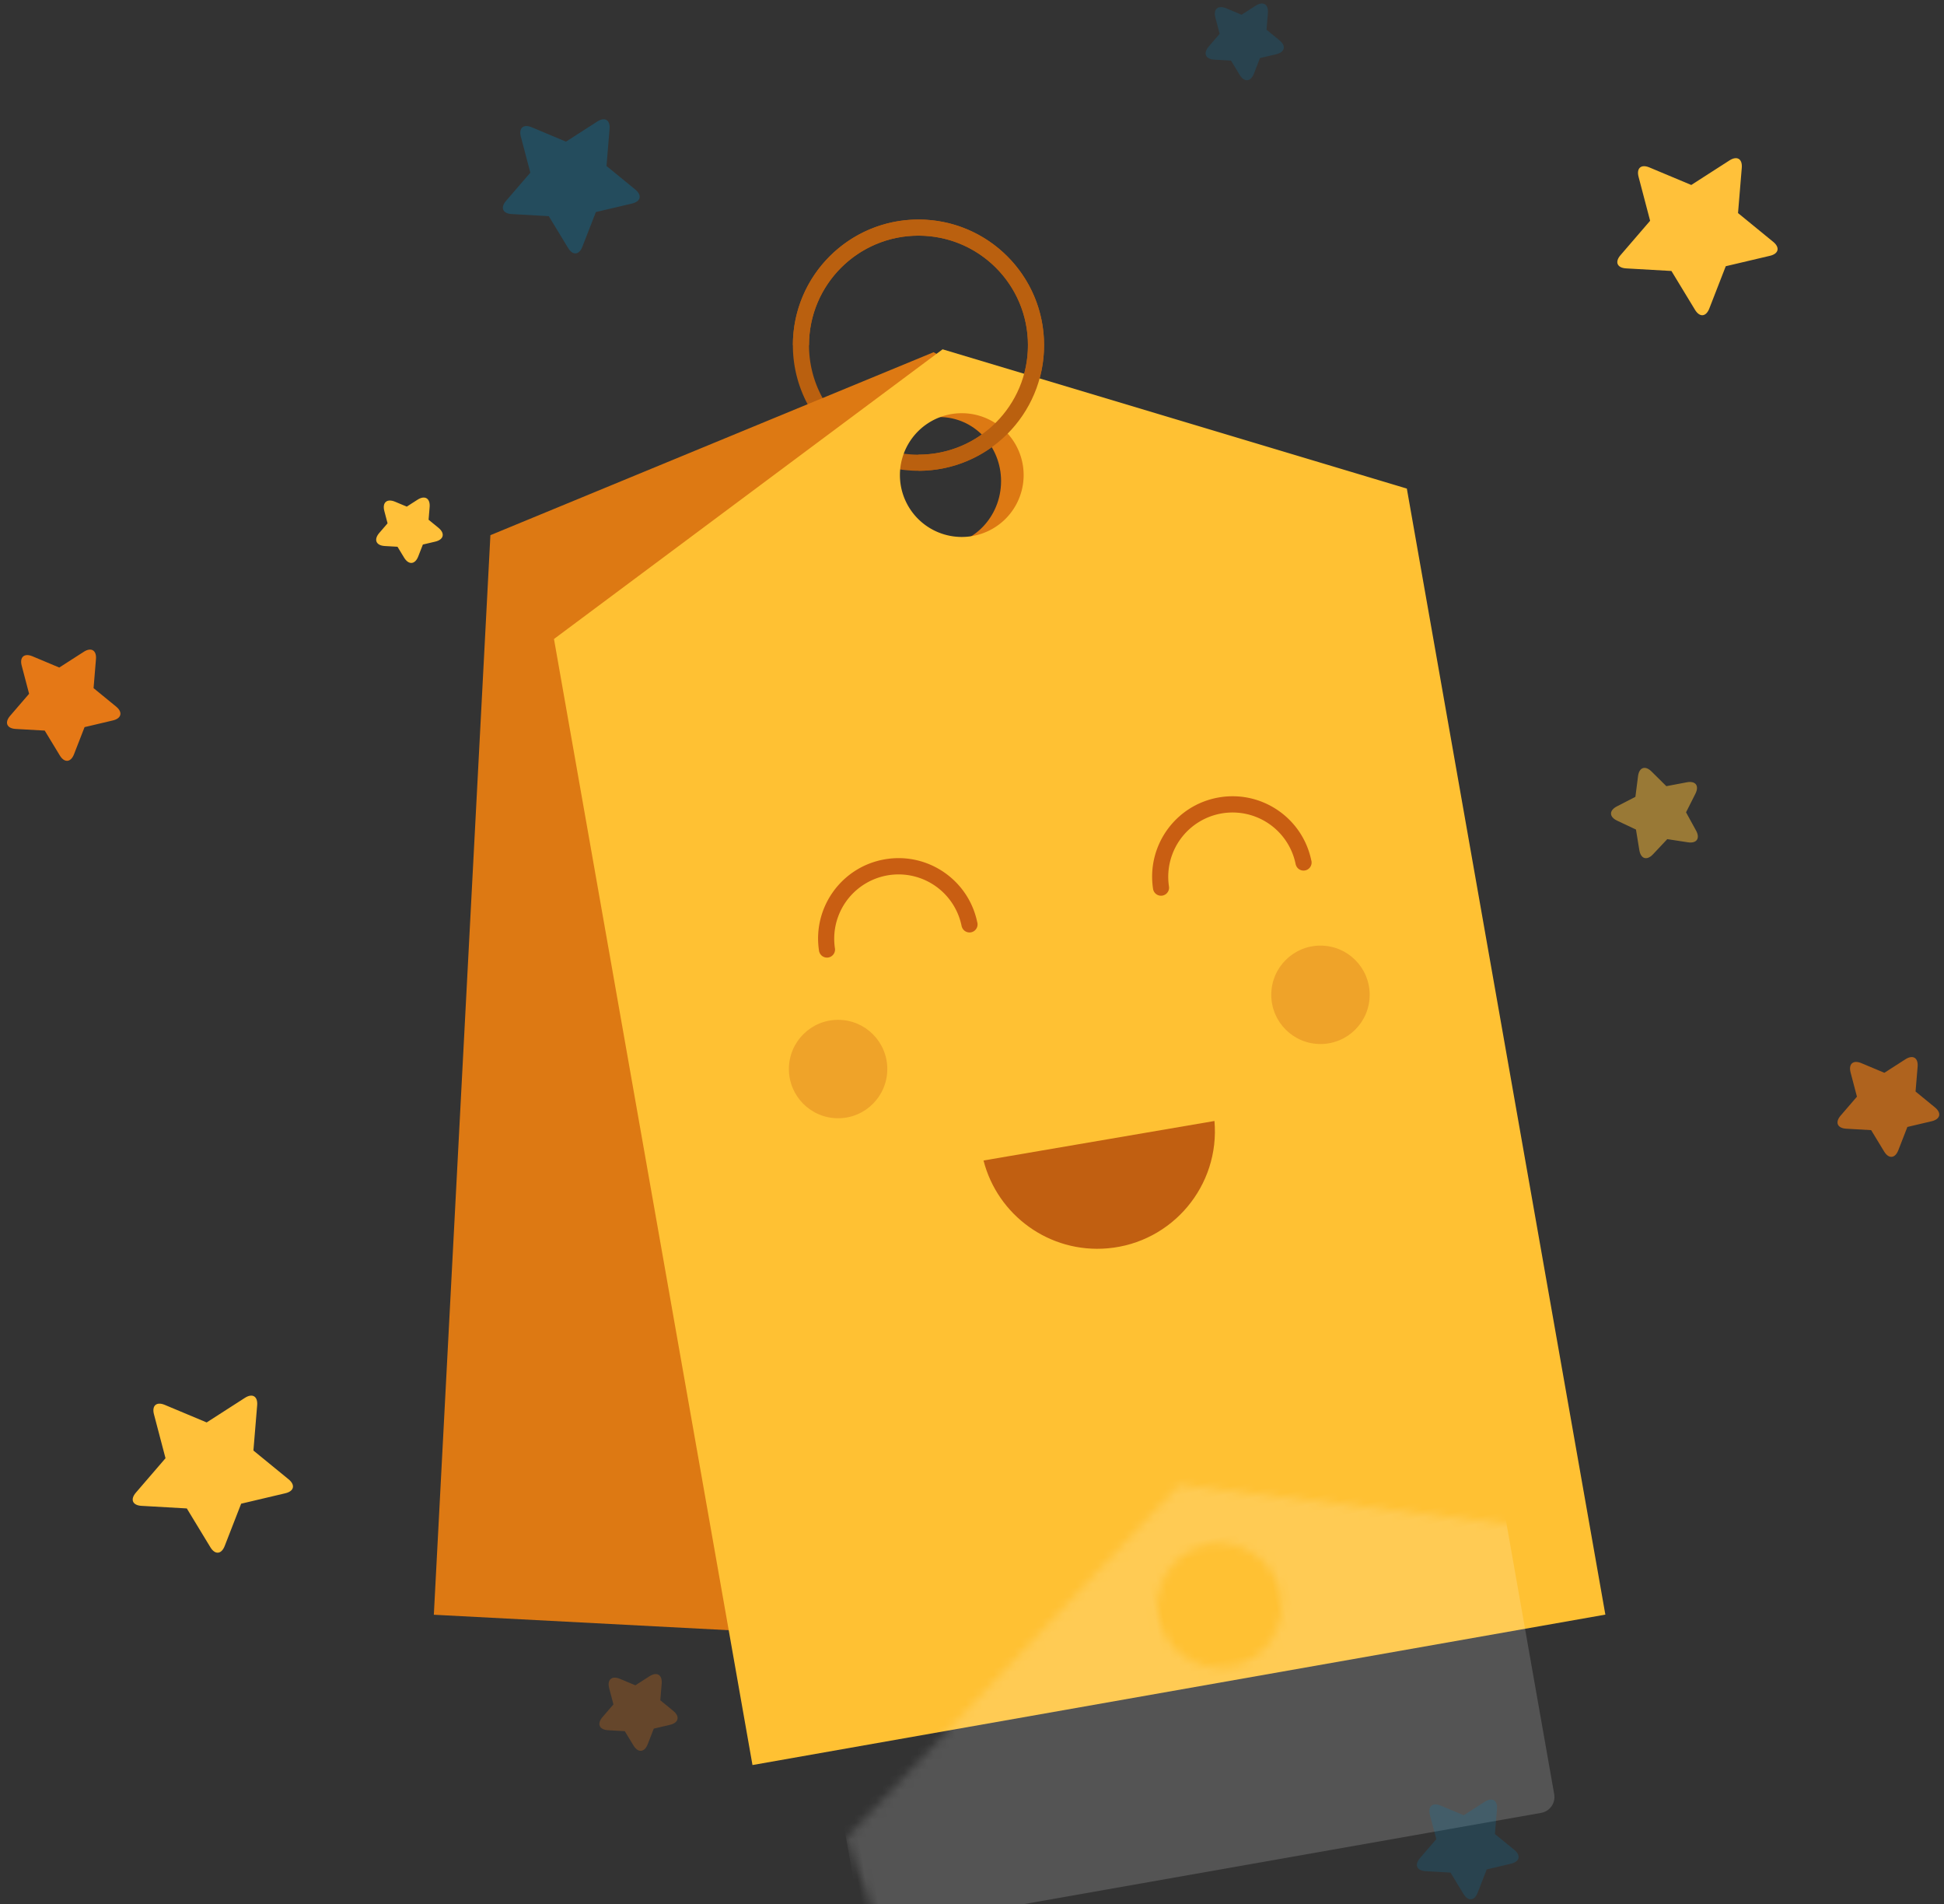<svg viewBox="0 0 241 236" xmlns="http://www.w3.org/2000/svg" xmlns:xlink="http://www.w3.org/1999/xlink"><rect x="0" y="0" width="241" height="236" fill="#333333" stroke="none"/><defs><path d="M.057 37.187L48.235 1.282l57.553 17.262 24.61 139.564-105.732 18.644L.057 37.187zM50.613 24.54a7.669 7.669 0 1 0 0-15.338 7.669 7.669 0 0 0 0 15.338z" id="a"/></defs><g transform="translate(-5 -4)" fill="none" fill-rule="evenodd"><path d="M116.27 61.12c.842.15 1.71.23 2.595.23 8.047 0 14.57-6.524 14.57-14.57 0-8.048-6.523-14.571-14.57-14.571s-14.57 6.523-14.57 14.57a14.5 14.5 0 0 0 2.199 7.701" stroke="#BA600F" stroke-width="2"/><path d="M65.795 70.332l54.943-22.677 52.272 28.296-7.012 133.804-107.215-5.619 7.012-133.804zm55.223 1.297c4.23.222 7.845-3.164 8.075-7.563.231-4.399-3.01-8.144-7.24-8.366-4.23-.222-7.845 3.165-8.076 7.563-.23 4.399 3.011 8.145 7.24 8.366z" fill="#DD7913"/><g transform="translate(73.62 46.012)"><mask id="b" fill="#fff"><use xlink:href="#a"/></mask><use fill="#FFC133" xlink:href="#a"/><rect fill="#FFF" opacity=".4" mask="url(#b)" transform="rotate(-10 77.08 165.72)" x="33.4" y="141.2" width="87.4" height="49.1" rx="2"/><path d="M41.157 154.444l-2.451 3.585H40.8l1.424-2.148 1.423 2.148h2.136l-2.518-3.624 2.24-3.19h-2.069l-1.186 1.78-1.2-1.78h-2.135l2.241 3.229zm7.078 0l-2.451 3.585h2.095l1.424-2.148 1.423 2.148h2.136l-2.518-3.624 2.241-3.19h-2.07l-1.186 1.78-1.2-1.78h-2.134l2.24 3.229zm7.078 0l-2.451 3.585h2.096l1.423-2.148 1.424 2.148h2.135l-2.518-3.624 2.241-3.19h-2.07l-1.186 1.78-1.199-1.78h-2.135l2.24 3.229zm5.326-.817v1.608h3.967v-1.608h-3.967zm7.117.817l-2.451 3.585H67.4l1.424-2.148 1.423 2.148h2.136l-2.518-3.624 2.24-3.19h-2.068l-1.187 1.78-1.2-1.78h-2.135l2.241 3.229zm7.078 0l-2.451 3.585h2.095l1.424-2.148 1.424 2.148h2.135l-2.518-3.624 2.241-3.19h-2.07l-1.186 1.78-1.2-1.78h-2.134l2.24 3.229zm7.078 0l-2.451 3.585h2.096l1.423-2.148 1.424 2.148h2.135l-2.518-3.624 2.241-3.19h-2.07l-1.185 1.78-1.2-1.78h-2.135l2.24 3.229zm5.326-.817v1.608h3.967v-1.608h-3.967zm7.117.817l-2.451 3.585h2.095l1.424-2.148 1.423 2.148h2.136l-2.518-3.624 2.241-3.19h-2.07l-1.186 1.78-1.2-1.78h-2.134l2.24 3.229zm7.078 0l-2.451 3.585h2.096l1.423-2.148 1.424 2.148h2.135l-2.518-3.624 2.241-3.19h-2.07l-1.186 1.78-1.199-1.78h-2.135l2.24 3.229zm7.079 0l-2.452 3.585h2.096l1.423-2.148 1.424 2.148h2.135l-2.518-3.624 2.241-3.19h-2.07l-1.185 1.78-1.2-1.78h-2.135l2.24 3.229z" fill="#C95E12" opacity=".5" mask="url(#b)" transform="rotate(-10 75.922 154.622)"/></g><path d="M118.865 61.35c8.047 0 14.57-6.524 14.57-14.57 0-8.048-6.523-14.571-14.57-14.571s-14.57 6.523-14.57 14.57" stroke="#BA600F" stroke-width="2"/><path d="M126.929 147.836c1.735 6.787 8.176 11.518 15.383 10.887 8.017-.701 13.947-7.768 13.246-15.785" fill="#C15F11"/><path d="M106.564 121.965l-.008.001c-.898-5.387 2.712-10.504 8.102-11.454 5.314-.937 10.387 2.522 11.486 7.765a1.006 1.006 0 0 1 .045.227h-.002a.997.997 0 0 1-1.953.345l-.008.002a7.975 7.975 0 0 0-15.706 2.769h-.003a.997.997 0 0 1-1.953.345zm41.411-7.669l-.007.001c-.899-5.387 2.71-10.504 8.101-11.454 5.314-.937 10.387 2.522 11.486 7.765a1.007 1.007 0 0 1 .045.228h-.002a.997.997 0 0 1-1.953.344l-.008.002a7.975 7.975 0 0 0-15.706 2.77h-.003a.997.997 0 0 1-1.953.344z" fill="#C95E12"/><circle fill-opacity=".3" fill="#C95E12" cx="168.7" cy="127.3" r="6.1"/><circle fill-opacity=".3" fill="#C95E12" cx="108.9" cy="136.5" r="6.1"/><path d="M212.209 37.586l-5.623-.321c-1.106-.063-1.422-.79-.694-1.635l3.675-4.268-1.432-5.447c-.282-1.072.311-1.596 1.34-1.165l5.195 2.176 4.737-3.045c.933-.6 1.615-.197 1.523.915l-.465 5.612 4.36 3.565c.859.702.687 1.475-.4 1.731l-5.48 1.292-2.043 5.249c-.402 1.033-1.19 1.108-1.77.155l-2.923-4.814zM28.16 190.96l-5.623-.321c-1.107-.063-1.422-.79-.694-1.635l3.675-4.268-1.432-5.446c-.282-1.072.311-1.597 1.34-1.166l5.195 2.176 4.737-3.045c.933-.6 1.615-.197 1.523.915l-.465 5.613 4.36 3.564c.859.702.687 1.475-.4 1.731l-5.48 1.293-2.043 5.248c-.403 1.033-1.191 1.108-1.77.155l-2.923-4.814z" fill="#FFC13A"/><path d="M73.033 30.793l-4.608-.263c-1.105-.063-1.419-.79-.693-1.633l3.012-3.498-1.174-4.464c-.282-1.07.314-1.593 1.339-1.164l4.257 1.784 3.883-2.496c.931-.598 1.612-.194 1.52.914l-.38 4.6 3.574 2.922c.857.7.682 1.473-.4 1.728l-4.492 1.06-1.675 4.301c-.401 1.032-1.19 1.105-1.767.155l-2.396-3.946z" fill-opacity=".3" fill="#0086BF"/><path d="M157.61 11.512l-2.07-.118c-1.103-.063-1.408-.8-.692-1.63l1.353-1.571-.528-2.005c-.28-1.069.326-1.586 1.337-1.162l1.912.8 1.744-1.12c.93-.598 1.609-.18 1.518.912l-.17 2.066 1.604 1.312c.856.7.67 1.474-.399 1.726l-2.017.476-.752 1.931c-.4 1.03-1.195 1.093-1.765.155l-1.075-1.772zm27.212 224.584l-3.09-.177c-1.101-.062-1.415-.786-.69-1.628l2.019-2.344-.787-2.993c-.28-1.067.31-1.59 1.335-1.16l2.854 1.195 2.603-1.673c.928-.597 1.607-.196 1.516.911l-.256 3.084 2.396 1.959c.854.698.684 1.468-.398 1.723l-3.012.71-1.122 2.884c-.4 1.028-1.185 1.103-1.762.154l-1.606-2.645z" fill-opacity=".2" fill="#0086BF"/><path d="M10.545 94.553l-3.605-.206c-1.098-.062-1.4-.795-.689-1.622l2.356-2.736-.918-3.492c-.28-1.063.324-1.578 1.33-1.156l3.33 1.395 3.038-1.952c.925-.595 1.6-.18 1.51.907L16.6 89.29l2.795 2.286c.851.695.665 1.466-.396 1.716l-3.515.83-1.31 3.364c-.398 1.025-1.189 1.086-1.755.154l-1.874-3.087z" fill="#E57816"/><path d="M236.97 144.071l-3.09-.176c-1.102-.063-1.416-.786-.691-1.628l2.019-2.345-.787-2.993c-.28-1.067.31-1.59 1.335-1.16l2.854 1.196 2.603-1.673c.928-.597 1.608-.197 1.516.91l-.255 3.084 2.395 1.959c.855.698.684 1.468-.398 1.723l-3.011.71-1.123 2.884c-.4 1.028-1.185 1.104-1.762.154l-1.606-2.645z" fill-opacity=".7" fill="#E57816"/><path d="M82.456 218.567l-2.07-.118c-1.103-.063-1.407-.8-.691-1.63l1.352-1.571-.527-2.005c-.28-1.069.325-1.586 1.337-1.162l1.912.801 1.743-1.12c.93-.598 1.61-.182 1.519.912l-.171 2.065 1.605 1.312c.855.7.669 1.475-.399 1.726l-2.017.476-.752 1.932c-.401 1.03-1.195 1.092-1.765.154l-1.076-1.772z" fill-opacity=".7" fill="#E57816" opacity=".4"/><path d="M54.28 71.766l-1.572-.09c-1.098-.062-1.4-.795-.688-1.622l1.027-1.192-.4-1.522c-.28-1.064.323-1.578 1.33-1.156l1.45.608 1.325-.851c.925-.595 1.6-.18 1.51.907l-.13 1.569 1.22.996c.85.696.665 1.467-.397 1.717l-1.532.361-.571 1.467c-.399 1.025-1.19 1.086-1.756.154l-.817-1.346z" fill="#FFC13A"/><path d="M211.693 108.005l-1.772 1.883c-.756.803-1.513.571-1.69-.517l-.417-2.553-2.339-1.104c-.997-.47-1.01-1.262-.03-1.767l2.298-1.185.327-2.565c.14-1.094.888-1.352 1.671-.576l1.838 1.82 2.54-.481c1.084-.206 1.56.427 1.065 1.412l-1.164 2.31 1.244 2.267c.53.967.075 1.616-1.014 1.448l-2.557-.392z" fill="#FFC13A" opacity=".5"/></g></svg>
